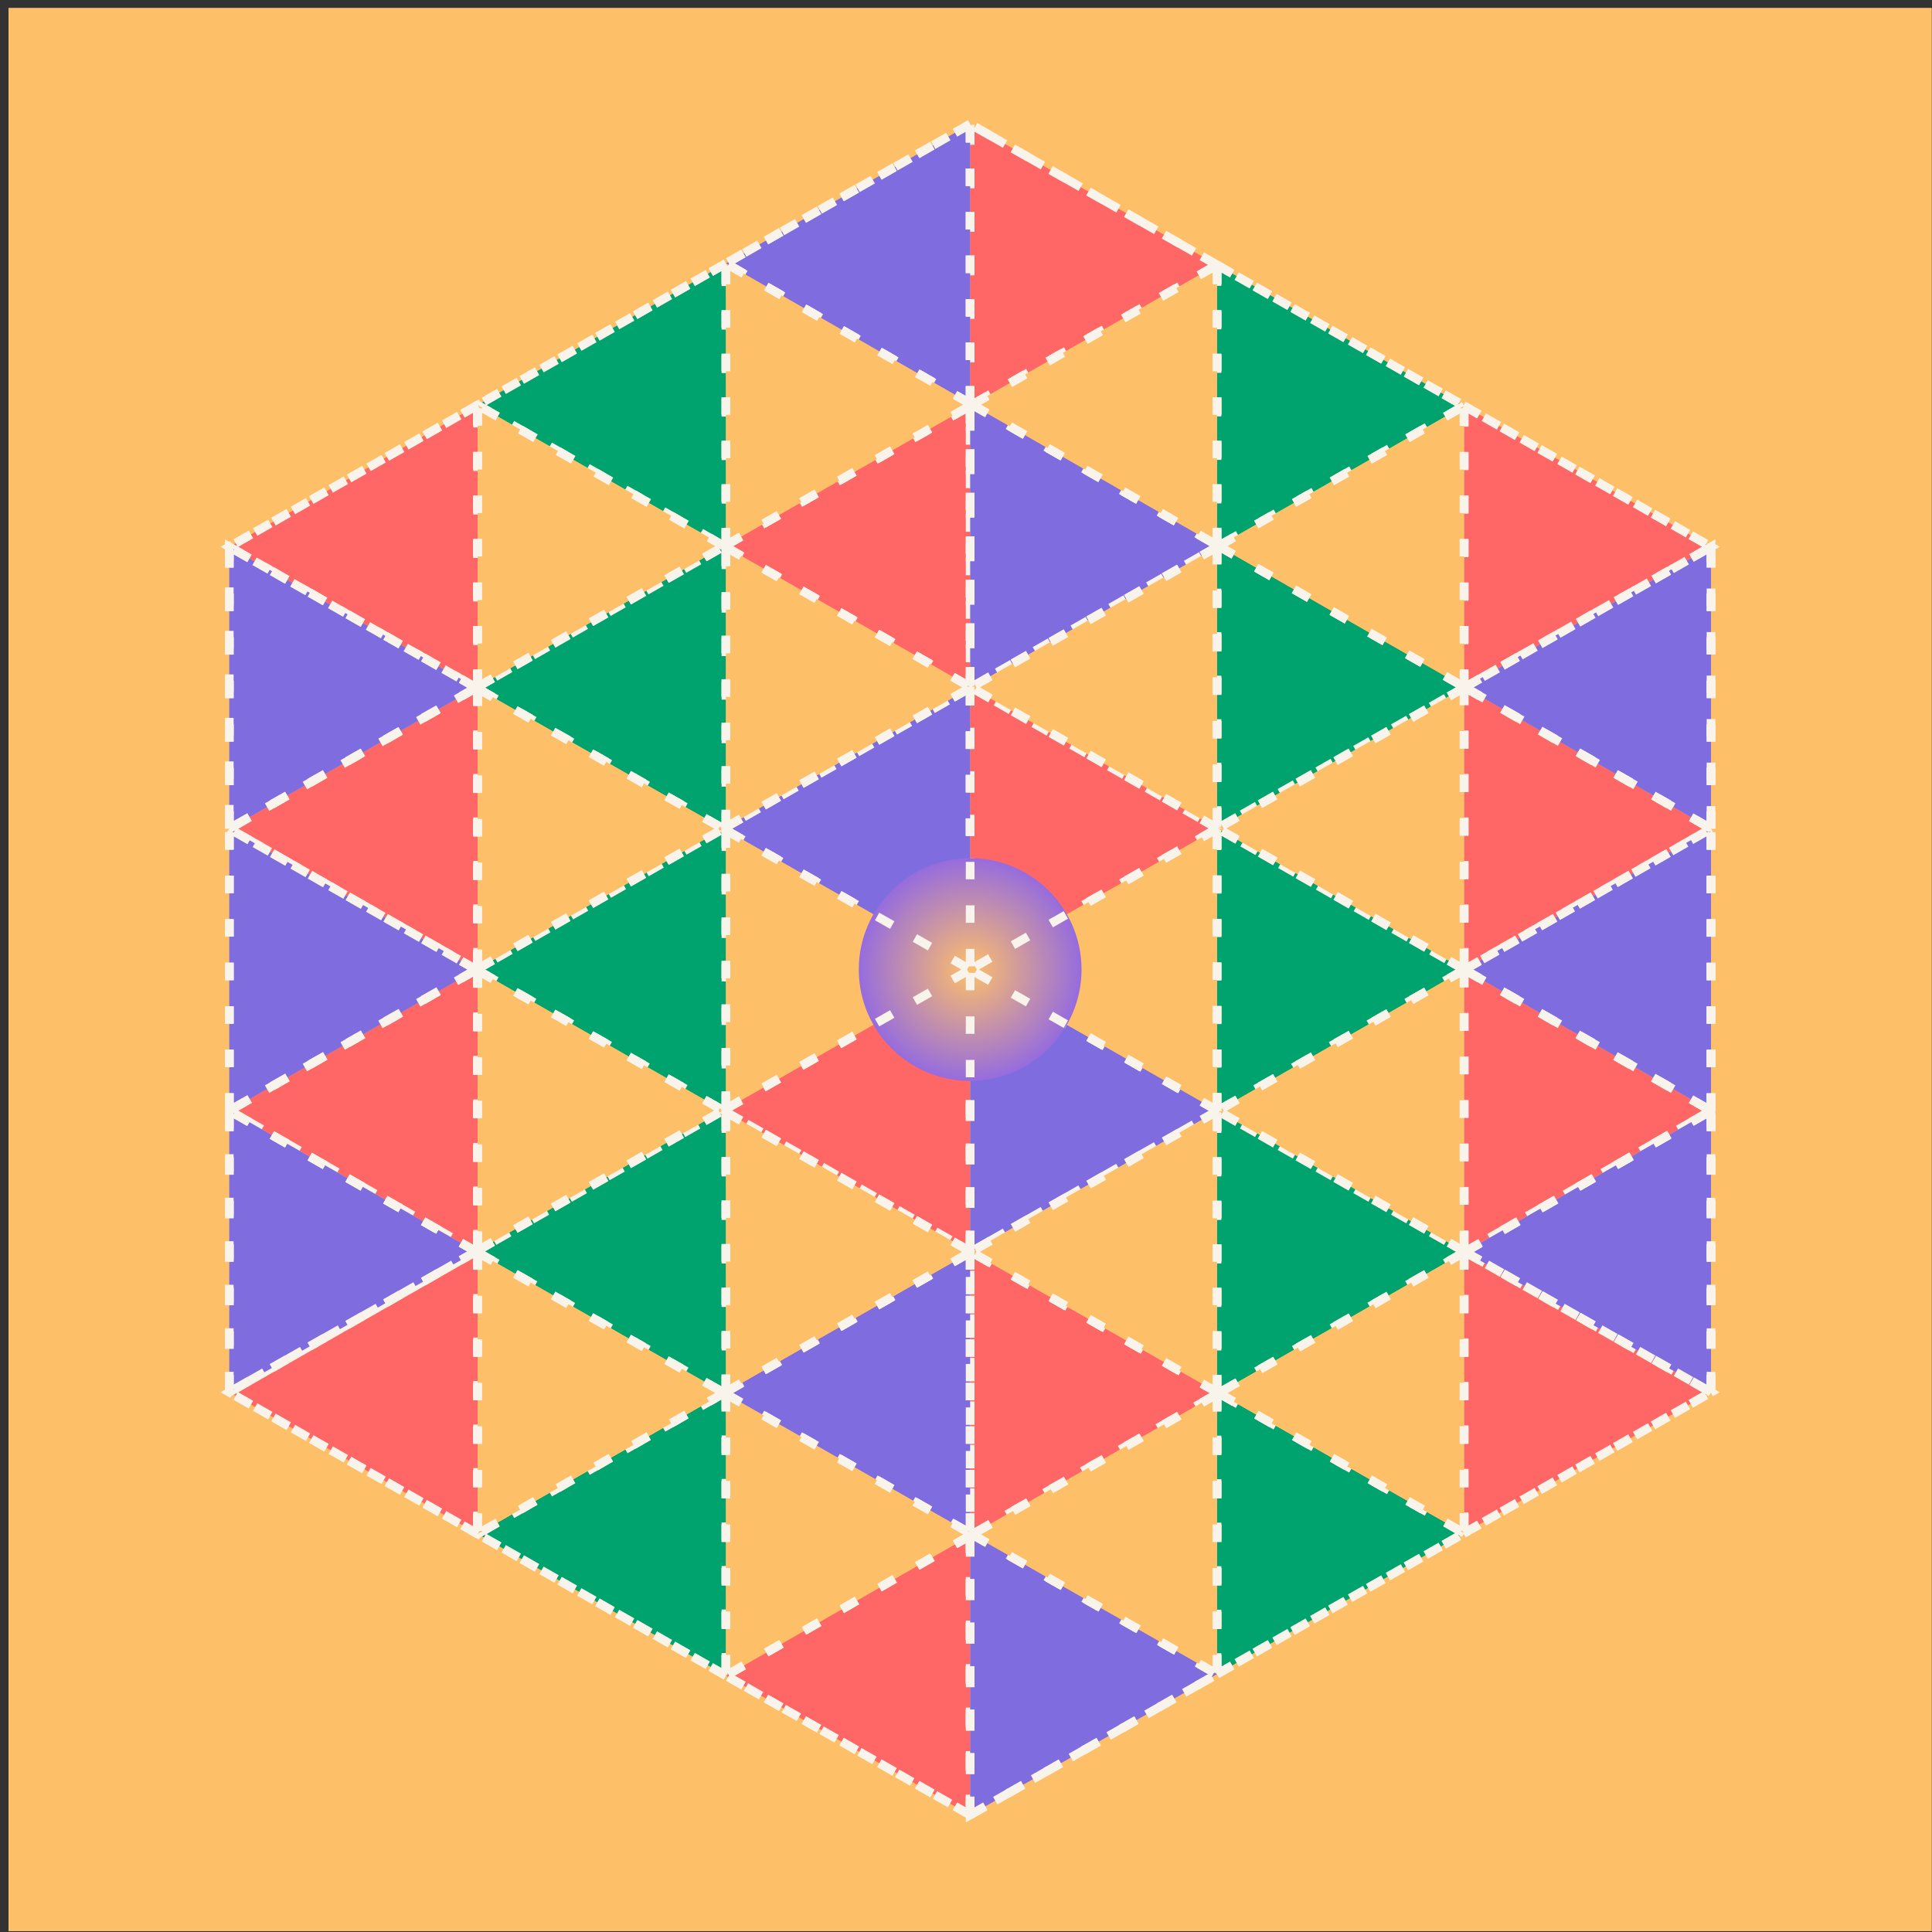 <svg width="222" height="222" viewBox="0 0 222 222" fill="none" xmlns="http://www.w3.org/2000/svg">
<rect x="0" y="0" width="222" height="222" fill="#333333" stroke="none"/>
<rect x="0.977" y="0.906" width="221" height="221" fill="#FEBF69"/>
<path d="M111.477 208.555L83.414 192.543L111.477 176.45V208.555Z" fill="#FF6666"/>
<path fill-rule="evenodd" clip-rule="evenodd" d="M111.477 176.187V143.9L111.574 143.844L139.844 159.973V160.182L111.706 176.318L111.477 176.187Z" fill="#FF6666"/>
<path fill-rule="evenodd" clip-rule="evenodd" d="M111.477 143.789L83.414 127.779V127.418L97.445 119.412L111.477 111.406L111.477 143.789Z" fill="#FF6666"/>
<path fill-rule="evenodd" clip-rule="evenodd" d="M111.477 111.406V79.035L111.573 78.98L139.844 95.154V95.221L111.477 111.406Z" fill="#FF6666"/>
<path fill-rule="evenodd" clip-rule="evenodd" d="M111.477 78.925L83.414 62.871V62.648L111.477 46.632V78.925Z" fill="#FF6666"/>
<path fill-rule="evenodd" clip-rule="evenodd" d="M111.477 14.258L139.844 30.443L111.706 46.502L111.477 46.37L111.477 14.258Z" fill="#FF6666"/>
<path d="M111.477 111.406L111.477 143.789L83.414 127.779V127.418L97.445 119.412L111.477 111.406ZM111.477 111.406L139.844 95.221V95.154L111.573 78.98L111.477 79.035V111.406ZM83.414 62.871V62.648L111.477 46.632V78.925L83.414 62.871ZM111.706 46.502L111.477 46.37L111.477 14.258L139.844 30.443L111.706 46.502ZM139.844 160.182V159.973L111.574 143.844L111.477 143.9V176.187L111.706 176.318L139.844 160.182ZM111.477 176.45L83.414 192.543L111.477 208.555V176.45Z" stroke="#F9F4EB" stroke-dasharray="2 3"/>
<path fill-rule="evenodd" clip-rule="evenodd" d="M111.477 208.555V176.45L111.706 176.318L139.844 192.369L111.477 208.555Z" fill="#7F6CDE"/>
<path fill-rule="evenodd" clip-rule="evenodd" d="M111.477 176.187L83.414 160.178V159.948L111.477 143.9V176.187Z" fill="#7F6CDE"/>
<path fill-rule="evenodd" clip-rule="evenodd" d="M111.477 143.789L111.477 111.406L139.844 127.592V127.678L111.574 143.844L111.477 143.789Z" fill="#7F6CDE"/>
<path fill-rule="evenodd" clip-rule="evenodd" d="M111.477 111.406L83.414 95.395V95.051L111.477 79.035V111.406Z" fill="#7F6CDE"/>
<path fill-rule="evenodd" clip-rule="evenodd" d="M111.477 78.925V46.632L111.706 46.502L139.844 62.646V62.845L111.573 78.98L111.477 78.925Z" fill="#7F6CDE"/>
<path fill-rule="evenodd" clip-rule="evenodd" d="M83.414 30.27L111.477 14.258L111.477 46.37L83.414 30.27Z" fill="#7F6CDE"/>
<path d="M111.477 111.406L111.477 143.789L111.574 143.844L139.844 127.678V127.592L111.477 111.406ZM111.477 111.406L83.414 95.395V95.051L111.477 79.035V111.406ZM83.414 159.948V160.178L111.477 176.187V143.9L83.414 159.948ZM111.477 46.632L111.706 46.502L139.844 62.646V62.845L111.573 78.98L111.477 78.925V46.632ZM111.477 46.37L111.477 14.258L83.414 30.27L111.477 46.37ZM111.477 176.45L111.706 176.318L139.844 192.369L111.477 208.555V176.45Z" stroke="#F9F4EB" stroke-dasharray="2 3"/>
<path fill-rule="evenodd" clip-rule="evenodd" d="M54.883 46.545L83.414 30.266V62.644L83.219 62.755L54.883 46.545Z" fill="#00A36E"/>
<path fill-rule="evenodd" clip-rule="evenodd" d="M83.414 62.867V95.047L83.113 95.219L54.883 79.112V78.927L83.219 62.755L83.414 62.867Z" fill="#00A36E"/>
<path fill-rule="evenodd" clip-rule="evenodd" d="M54.883 111.33L83.113 95.219L83.414 95.391V127.414L83.098 127.594L54.883 111.497V111.33Z" fill="#00A36E"/>
<path fill-rule="evenodd" clip-rule="evenodd" d="M54.883 143.693L83.098 127.594L83.414 127.775V159.944L83.212 160.06L54.883 143.899V143.693Z" fill="#00A36E"/>
<path fill-rule="evenodd" clip-rule="evenodd" d="M83.414 160.175V192.539L54.883 176.26L83.212 160.06L83.414 160.175Z" fill="#00A36E"/>
<path fill-rule="evenodd" clip-rule="evenodd" d="M139.844 62.642V30.439L168.234 46.638L140.018 62.742L139.844 62.642Z" fill="#00A36E"/>
<path fill-rule="evenodd" clip-rule="evenodd" d="M140.018 62.742L168.234 78.931V79.018L139.903 95.183L139.844 95.15V62.841L140.018 62.742Z" fill="#00A36E"/>
<path fill-rule="evenodd" clip-rule="evenodd" d="M139.844 127.588V95.217L139.903 95.183L168.234 111.392V111.439L139.919 127.631L139.844 127.588Z" fill="#00A36E"/>
<path fill-rule="evenodd" clip-rule="evenodd" d="M139.844 159.969V127.674L139.919 127.631L168.234 143.786V143.897L140.027 160.074L139.844 159.969Z" fill="#00A36E"/>
<path fill-rule="evenodd" clip-rule="evenodd" d="M139.844 192.366V160.178L140.027 160.074L168.234 176.167L139.844 192.366Z" fill="#00A36E"/>
<path d="M83.212 160.06L83.414 160.175V192.539L54.883 176.26L83.212 160.06ZM83.212 160.06L83.414 159.944V127.775L83.098 127.594M83.212 160.06L54.883 143.899V143.693L83.098 127.594M83.098 127.594L83.414 127.414V95.391L83.113 95.219M83.098 127.594L54.883 111.497V111.33L83.113 95.219M83.113 95.219L83.414 95.047V62.867L83.219 62.755M83.113 95.219L54.883 79.112V78.927L83.219 62.755M83.219 62.755L83.414 62.644V30.266L54.883 46.545L83.219 62.755ZM140.018 62.742L139.844 62.642V30.439L168.234 46.638L140.018 62.742ZM140.018 62.742L139.844 62.841V95.15L139.903 95.183M140.018 62.742L168.234 78.931V79.018L139.903 95.183M140.027 160.074L139.844 160.178V192.366L168.234 176.167L140.027 160.074ZM140.027 160.074L139.844 159.969V127.674L139.919 127.631M140.027 160.074L168.234 143.897V143.786L139.919 127.631M139.919 127.631L139.844 127.588V95.217L139.903 95.183M139.919 127.631L168.234 111.439V111.392L139.903 95.183" stroke="#F9F4EB" stroke-dasharray="2 3"/>
<path fill-rule="evenodd" clip-rule="evenodd" d="M54.883 176.262L26.344 159.979L54.703 143.798L54.883 143.901V176.262Z" fill="#FF6666"/>
<path fill-rule="evenodd" clip-rule="evenodd" d="M54.703 143.798L26.344 127.62L54.737 111.416L54.883 111.499V143.695L54.703 143.798Z" fill="#FF6666"/>
<path fill-rule="evenodd" clip-rule="evenodd" d="M54.737 111.416L26.344 95.217L54.721 79.022L54.883 79.114V111.333L54.737 111.416Z" fill="#FF6666"/>
<path fill-rule="evenodd" clip-rule="evenodd" d="M26.344 62.83L54.883 46.547V78.93L54.721 79.022L26.344 62.83Z" fill="#FF6666"/>
<path fill-rule="evenodd" clip-rule="evenodd" d="M168.234 176.169V143.9L168.331 143.844L196.61 159.979L182.422 168.074L168.234 176.169Z" fill="#FF6666"/>
<path fill-rule="evenodd" clip-rule="evenodd" d="M168.234 143.789V111.441L168.275 111.417L196.61 127.627L168.331 143.844L168.234 143.789Z" fill="#FF6666"/>
<path fill-rule="evenodd" clip-rule="evenodd" d="M168.234 111.394V79.02L168.31 78.977L196.61 95.214L168.275 111.417L168.234 111.394Z" fill="#FF6666"/>
<path fill-rule="evenodd" clip-rule="evenodd" d="M196.61 62.83L168.31 78.977L168.234 78.934V46.64L196.61 62.83Z" fill="#FF6666"/>
<path d="M54.721 79.022L54.883 78.93V46.547L26.344 62.83L54.721 79.022ZM54.721 79.022L54.883 79.114V111.333L54.737 111.416M54.721 79.022L26.344 95.217L54.737 111.416M54.737 111.416L54.883 111.499V143.695L54.703 143.798M54.737 111.416L26.344 127.62L54.703 143.798M54.703 143.798L54.883 143.901V176.262L26.344 159.979L54.703 143.798ZM168.31 78.977L168.234 78.934V46.64L196.61 62.83L168.31 78.977ZM168.31 78.977L168.234 79.02V111.394L168.275 111.417M168.31 78.977L196.61 95.214L168.275 111.417M168.275 111.417L168.234 111.441V143.789L168.331 143.844M168.275 111.417L196.61 127.627L168.331 143.844M168.331 143.844L168.234 143.9V176.169L182.422 168.074L196.61 159.979L168.331 143.844Z" stroke="#F9F4EB" stroke-dasharray="2 3"/>
<path fill-rule="evenodd" clip-rule="evenodd" d="M54.703 143.804L26.344 159.984V127.626L54.703 143.804Z" fill="#7F6CDE"/>
<path fill-rule="evenodd" clip-rule="evenodd" d="M54.737 111.422L26.344 127.626V95.223L54.737 111.422Z" fill="#7F6CDE"/>
<path fill-rule="evenodd" clip-rule="evenodd" d="M54.721 79.027L26.344 95.223V62.836L54.721 79.027Z" fill="#7F6CDE"/>
<path d="M26.344 127.626V159.984L54.703 143.804L26.344 127.626ZM26.344 127.626L54.737 111.422L26.344 95.223M26.344 127.626V95.223M26.344 95.223L54.721 79.027L26.344 62.836V95.223Z" stroke="#F9F4EB" stroke-dasharray="2 3"/>
<path fill-rule="evenodd" clip-rule="evenodd" d="M196.608 127.633V159.984L168.329 143.85L196.608 127.633Z" fill="#7F6CDE"/>
<path fill-rule="evenodd" clip-rule="evenodd" d="M196.608 95.22V127.633L168.273 111.423L196.608 95.22Z" fill="#7F6CDE"/>
<path fill-rule="evenodd" clip-rule="evenodd" d="M196.608 62.836V95.22L168.308 78.983L196.608 62.836Z" fill="#7F6CDE"/>
<path d="M196.608 127.633V159.984L168.329 143.85L196.608 127.633ZM196.608 127.633L168.273 111.423L196.608 95.22M196.608 127.633V95.22M196.608 95.22L168.308 78.983L196.608 62.836V95.22Z" stroke="#F9F4EB" stroke-dasharray="2 3"/>
<path fill-rule="evenodd" clip-rule="evenodd" d="M54.883 78.931L54.721 79.023L54.883 79.115V78.931ZM54.737 111.418L54.883 111.501V111.334L54.737 111.418ZM54.703 143.8L54.883 143.903V143.697L54.703 143.8ZM83.414 159.948V160.178L83.212 160.063L83.414 159.948ZM83.414 127.779L83.098 127.598L83.414 127.418V127.779ZM83.414 95.395L83.113 95.223L83.414 95.051V95.395ZM83.414 62.871L83.219 62.759L83.414 62.648V62.871ZM111.477 46.632L111.706 46.502L111.477 46.37V46.632ZM139.844 62.845V62.646L140.018 62.746L139.844 62.845ZM168.234 79.022V78.935L168.31 78.979L168.234 79.022ZM168.234 111.396V111.442L168.275 111.419L168.234 111.396ZM168.234 143.79V143.901L168.331 143.846L168.234 143.79ZM140.027 160.077L139.844 160.182V159.973L140.027 160.077ZM139.919 127.635L139.844 127.678V127.592L139.919 127.635ZM139.903 95.187L139.844 95.221V95.154L139.903 95.187ZM111.477 78.925V79.035L111.573 78.98L111.477 78.925ZM111.477 143.789V143.9L111.574 143.844L111.477 143.789ZM111.477 176.187V176.45L111.706 176.318L111.477 176.187Z" fill="#FEBF69"/>
<path fill-rule="evenodd" clip-rule="evenodd" d="M139.844 192.369L111.706 176.318L139.844 160.182V192.369Z" fill="#FEBF69"/>
<path fill-rule="evenodd" clip-rule="evenodd" d="M111.477 176.45L83.414 192.543V160.178L111.477 176.187V176.45Z" fill="#FEBF69"/>
<path fill-rule="evenodd" clip-rule="evenodd" d="M139.844 159.973L111.574 143.844L139.844 127.678V159.973Z" fill="#FEBF69"/>
<path fill-rule="evenodd" clip-rule="evenodd" d="M111.477 143.9L83.414 159.948V127.779L111.477 143.789V143.9Z" fill="#FEBF69"/>
<path fill-rule="evenodd" clip-rule="evenodd" d="M139.844 127.592L111.477 111.406L139.844 95.221V127.592Z" fill="#FEBF69"/>
<path fill-rule="evenodd" clip-rule="evenodd" d="M111.477 111.406L97.445 119.412L83.414 127.418V95.395L111.477 111.406Z" fill="#FEBF69"/>
<path fill-rule="evenodd" clip-rule="evenodd" d="M139.844 95.154L111.573 78.98L139.844 62.845V95.154Z" fill="#FEBF69"/>
<path fill-rule="evenodd" clip-rule="evenodd" d="M111.477 79.035L83.414 95.051V62.871L111.477 78.925V79.035Z" fill="#FEBF69"/>
<path fill-rule="evenodd" clip-rule="evenodd" d="M139.844 62.646L111.706 46.502L139.844 30.443V62.646Z" fill="#FEBF69"/>
<path fill-rule="evenodd" clip-rule="evenodd" d="M111.477 46.632L83.414 62.648V30.27L111.477 46.37V46.632Z" fill="#FEBF69"/>
<path fill-rule="evenodd" clip-rule="evenodd" d="M54.883 46.548L83.219 62.759L54.883 78.931V46.548Z" fill="#FEBF69"/>
<path fill-rule="evenodd" clip-rule="evenodd" d="M54.883 79.115L83.113 95.223L54.883 111.334V79.115Z" fill="#FEBF69"/>
<path fill-rule="evenodd" clip-rule="evenodd" d="M54.883 111.501L83.098 127.598L54.883 143.697V111.501Z" fill="#FEBF69"/>
<path fill-rule="evenodd" clip-rule="evenodd" d="M54.883 143.903L83.212 160.063L54.883 176.264V143.903Z" fill="#FEBF69"/>
<path fill-rule="evenodd" clip-rule="evenodd" d="M140.018 62.746L168.234 46.642V78.935L140.018 62.746Z" fill="#FEBF69"/>
<path fill-rule="evenodd" clip-rule="evenodd" d="M139.903 95.187L168.234 79.022V111.396L139.903 95.187Z" fill="#FEBF69"/>
<path fill-rule="evenodd" clip-rule="evenodd" d="M139.919 127.635L168.234 111.442V143.79L139.919 127.635Z" fill="#FEBF69"/>
<path fill-rule="evenodd" clip-rule="evenodd" d="M140.027 160.077L168.234 143.901V176.171L140.027 160.077Z" fill="#FEBF69"/>
<path d="M54.883 78.931L54.721 79.023M54.883 78.931V79.115M54.883 78.931L83.219 62.759M54.883 78.931V46.548M54.721 79.023L54.883 79.115M54.721 79.023L26.344 95.219M54.721 79.023L26.344 62.832M54.883 79.115L83.113 95.223M54.883 79.115V111.334M54.737 111.418L54.883 111.501M54.737 111.418L54.883 111.334M54.737 111.418L26.344 127.622M54.737 111.418L26.344 95.219M54.883 111.501V111.334M54.883 111.501L83.098 127.598M54.883 111.501V143.697M54.883 111.334L83.113 95.223M54.703 143.8L54.883 143.903M54.703 143.8L54.883 143.697M54.703 143.8L26.344 159.98M54.703 143.8L26.344 127.622M54.883 143.903V143.697M54.883 143.903L83.212 160.063M54.883 143.903V176.264M54.883 143.697L83.098 127.598M83.414 159.948V160.178M83.414 159.948L83.212 160.063M83.414 159.948L111.477 143.9M83.414 159.948V127.779M83.414 160.178L83.212 160.063M83.414 160.178V192.543M83.414 160.178L111.477 176.187M83.212 160.063L54.883 176.264M83.414 127.779L83.098 127.598M83.414 127.779V127.418M83.414 127.779L111.477 143.789M83.098 127.598L83.414 127.418M83.414 127.418V95.395M83.414 127.418L97.445 119.412L111.477 111.406M83.414 95.395L83.113 95.223M83.414 95.395V95.051M83.414 95.395L111.477 111.406M83.113 95.223L83.414 95.051M83.414 95.051L111.477 79.035M83.414 95.051V62.871M83.414 62.871L83.219 62.759M83.414 62.871V62.648M83.414 62.871L111.477 78.925M83.219 62.759L83.414 62.648M83.219 62.759L54.883 46.548M83.414 62.648L111.477 46.632M83.414 62.648V30.27M111.477 46.632L111.706 46.502M111.477 46.632V46.37M111.477 46.632V78.925M111.706 46.502L111.477 46.37M111.706 46.502L139.844 62.646M111.706 46.502L139.844 30.443M111.477 46.37L111.477 14.258M111.477 46.37L83.414 30.27M139.844 62.845V62.646M139.844 62.845L140.018 62.746M139.844 62.845L111.573 78.98M139.844 62.845V95.154M139.844 62.646L140.018 62.746M139.844 62.646V30.443M140.018 62.746L168.234 46.642M140.018 62.746L168.234 78.935M168.234 79.022V78.935M168.234 79.022L168.31 78.979M168.234 79.022L139.903 95.187M168.234 79.022V111.396M168.234 78.935L168.31 78.979M168.234 78.935V46.642M168.31 78.979L196.61 95.216M168.31 78.979L196.61 62.832M168.234 111.396V111.442M168.234 111.396L168.275 111.419M168.234 111.396L139.903 95.187M168.234 111.442L168.275 111.419M168.234 111.442L139.919 127.635M168.234 111.442V143.79M168.275 111.419L196.61 127.629M168.275 111.419L196.61 95.216M168.234 143.79V143.901M168.234 143.79L168.331 143.846M168.234 143.79L139.919 127.635M168.234 143.901L168.331 143.846M168.234 143.901L140.027 160.077M168.234 143.901V176.171M168.331 143.846L196.61 159.98M168.331 143.846L196.61 127.629M140.027 160.077L139.844 160.182M140.027 160.077L139.844 159.973M140.027 160.077L168.234 176.171M139.844 160.182V159.973M139.844 160.182L111.706 176.318M139.844 160.182V192.369M139.844 159.973L111.574 143.844M139.844 159.973V127.678M139.919 127.635L139.844 127.678M139.919 127.635L139.844 127.592M139.844 127.678V127.592M139.844 127.678L111.574 143.844M139.844 127.592L111.477 111.406M139.844 127.592V95.221M139.903 95.187L139.844 95.221M139.903 95.187L139.844 95.154M139.844 95.221V95.154M139.844 95.221L111.477 111.406M139.844 95.154L111.573 78.98M111.477 78.925V79.035M111.477 78.925L111.573 78.98M111.477 79.035L111.573 78.98M111.477 79.035V111.406M111.477 143.789V143.9M111.477 143.789L111.574 143.844M111.477 143.789L111.477 111.406M111.477 143.9L111.574 143.844M111.477 143.9V176.187M111.477 176.187V176.45M111.477 176.187L111.706 176.318M111.477 176.45L111.706 176.318M111.477 176.45L83.414 192.543M111.477 176.45V208.555M111.706 176.318L139.844 192.369M111.477 208.555L83.414 192.543M111.477 208.555L139.844 192.369M83.414 192.543L54.883 176.264M139.844 192.369L168.234 176.171M139.844 30.443L111.477 14.258M139.844 30.443L168.234 46.642M111.477 14.258L83.414 30.27M83.414 30.27L54.883 46.548M54.883 46.548L26.344 62.832M54.883 176.264L26.344 159.98M26.344 159.98V127.622M26.344 127.622V95.219M26.344 95.219V62.832M168.234 46.642L196.61 62.832M168.234 176.171L182.422 168.076L196.61 159.98M196.61 159.98V127.629M196.61 127.629V95.216M196.61 95.216V62.832" stroke="#F9F4EB" stroke-dasharray="2 3"/>
<circle cx="111.477" cy="111.406" r="12.797" fill="url(#paint0_radial_8628_7896)"/>
<path d="M54.883 78.931L54.721 79.023M54.883 78.931V79.115M54.883 78.931L83.219 62.759M54.883 78.931V46.548M54.721 79.023L54.883 79.115M54.721 79.023L26.344 95.219M54.721 79.023L26.344 62.832M54.883 79.115L83.113 95.223M54.883 79.115V111.334M54.737 111.418L54.883 111.501M54.737 111.418L54.883 111.334M54.737 111.418L26.344 127.622M54.737 111.418L26.344 95.219M54.883 111.501V111.334M54.883 111.501L83.098 127.598M54.883 111.501V143.697M54.883 111.334L83.113 95.223M54.703 143.8L54.883 143.903M54.703 143.8L54.883 143.697M54.703 143.8L26.344 159.98M54.703 143.8L26.344 127.622M54.883 143.903V143.697M54.883 143.903L83.212 160.063M54.883 143.903V176.264M54.883 143.697L83.098 127.598M83.414 159.948V160.178M83.414 159.948L83.212 160.063M83.414 159.948L111.477 143.9M83.414 159.948V127.779M83.414 160.178L83.212 160.063M83.414 160.178V192.543M83.414 160.178L111.477 176.187M83.212 160.063L54.883 176.264M83.414 127.779L83.098 127.598M83.414 127.779V127.418M83.414 127.779L111.477 143.789M83.098 127.598L83.414 127.418M83.414 127.418V95.395M83.414 127.418L97.445 119.412L111.477 111.406M83.414 95.395L83.113 95.223M83.414 95.395V95.051M83.414 95.395L111.477 111.406M83.113 95.223L83.414 95.051M83.414 95.051L111.477 79.035M83.414 95.051V62.871M83.414 62.871L83.219 62.759M83.414 62.871V62.648M83.414 62.871L111.477 78.925M83.219 62.759L83.414 62.648M83.219 62.759L54.883 46.548M83.414 62.648L111.477 46.632M83.414 62.648V30.27M111.477 46.632L111.706 46.502M111.477 46.632V46.37M111.477 46.632V78.925M111.706 46.502L111.477 46.37M111.706 46.502L139.844 62.646M111.706 46.502L139.844 30.443M111.477 46.37L111.477 14.258M111.477 46.37L83.414 30.27M139.844 62.845V62.646M139.844 62.845L140.018 62.746M139.844 62.845L111.573 78.98M139.844 62.845V95.154M139.844 62.646L140.018 62.746M139.844 62.646V30.443M140.018 62.746L168.234 46.642M140.018 62.746L168.234 78.935M168.234 79.022V78.935M168.234 79.022L168.31 78.979M168.234 79.022L139.903 95.187M168.234 79.022V111.396M168.234 78.935L168.31 78.979M168.234 78.935V46.642M168.31 78.979L196.61 95.216M168.31 78.979L196.61 62.832M168.234 111.396V111.442M168.234 111.396L168.275 111.419M168.234 111.396L139.903 95.187M168.234 111.442L168.275 111.419M168.234 111.442L139.919 127.635M168.234 111.442V143.79M168.275 111.419L196.61 127.629M168.275 111.419L196.61 95.216M168.234 143.79V143.901M168.234 143.79L168.331 143.846M168.234 143.79L139.919 127.635M168.234 143.901L168.331 143.846M168.234 143.901L140.027 160.077M168.234 143.901V176.171M168.331 143.846L196.61 159.98M168.331 143.846L196.61 127.629M140.027 160.077L139.844 160.182M140.027 160.077L139.844 159.973M140.027 160.077L168.234 176.171M139.844 160.182V159.973M139.844 160.182L111.706 176.318M139.844 160.182V192.369M139.844 159.973L111.574 143.844M139.844 159.973V127.678M139.919 127.635L139.844 127.678M139.919 127.635L139.844 127.592M139.844 127.678V127.592M139.844 127.678L111.574 143.844M139.844 127.592L111.477 111.406M139.844 127.592V95.221M139.903 95.187L139.844 95.221M139.903 95.187L139.844 95.154M139.844 95.221V95.154M139.844 95.221L111.477 111.406M139.844 95.154L111.573 78.98M111.477 78.925V79.035M111.477 78.925L111.573 78.98M111.477 79.035L111.573 78.98M111.477 79.035V111.406M111.477 143.789V143.9M111.477 143.789L111.574 143.844M111.477 143.789L111.477 111.406M111.477 143.9L111.574 143.844M111.477 143.9V176.187M111.477 176.187V176.45M111.477 176.187L111.706 176.318M111.477 176.45L111.706 176.318M111.477 176.45L83.414 192.543M111.477 176.45V208.555M111.706 176.318L139.844 192.369M111.477 208.555L83.414 192.543M111.477 208.555L139.844 192.369M83.414 192.543L54.883 176.264M139.844 192.369L168.234 176.171M139.844 30.443L111.477 14.258M139.844 30.443L168.234 46.642M111.477 14.258L83.414 30.27M83.414 30.27L54.883 46.548M54.883 46.548L26.344 62.832M54.883 176.264L26.344 159.98M26.344 159.98V127.622M26.344 127.622V95.219M26.344 95.219V62.832M168.234 46.642L196.61 62.832M168.234 176.171L182.422 168.076L196.61 159.98M196.61 159.98V127.629M196.61 127.629V95.216M196.61 95.216V62.832" stroke="#F9F4EB" stroke-dasharray="2 3"/>
<defs>
<radialGradient id="paint0_radial_8628_7896" cx="0" cy="0" r="1" gradientUnits="userSpaceOnUse" gradientTransform="translate(111.477 111.406) rotate(90) scale(12.797)">
<stop stop-color="#FEBF69"/>
<stop offset="1" stop-color="#966CDE"/>
</radialGradient>
</defs>
</svg>
